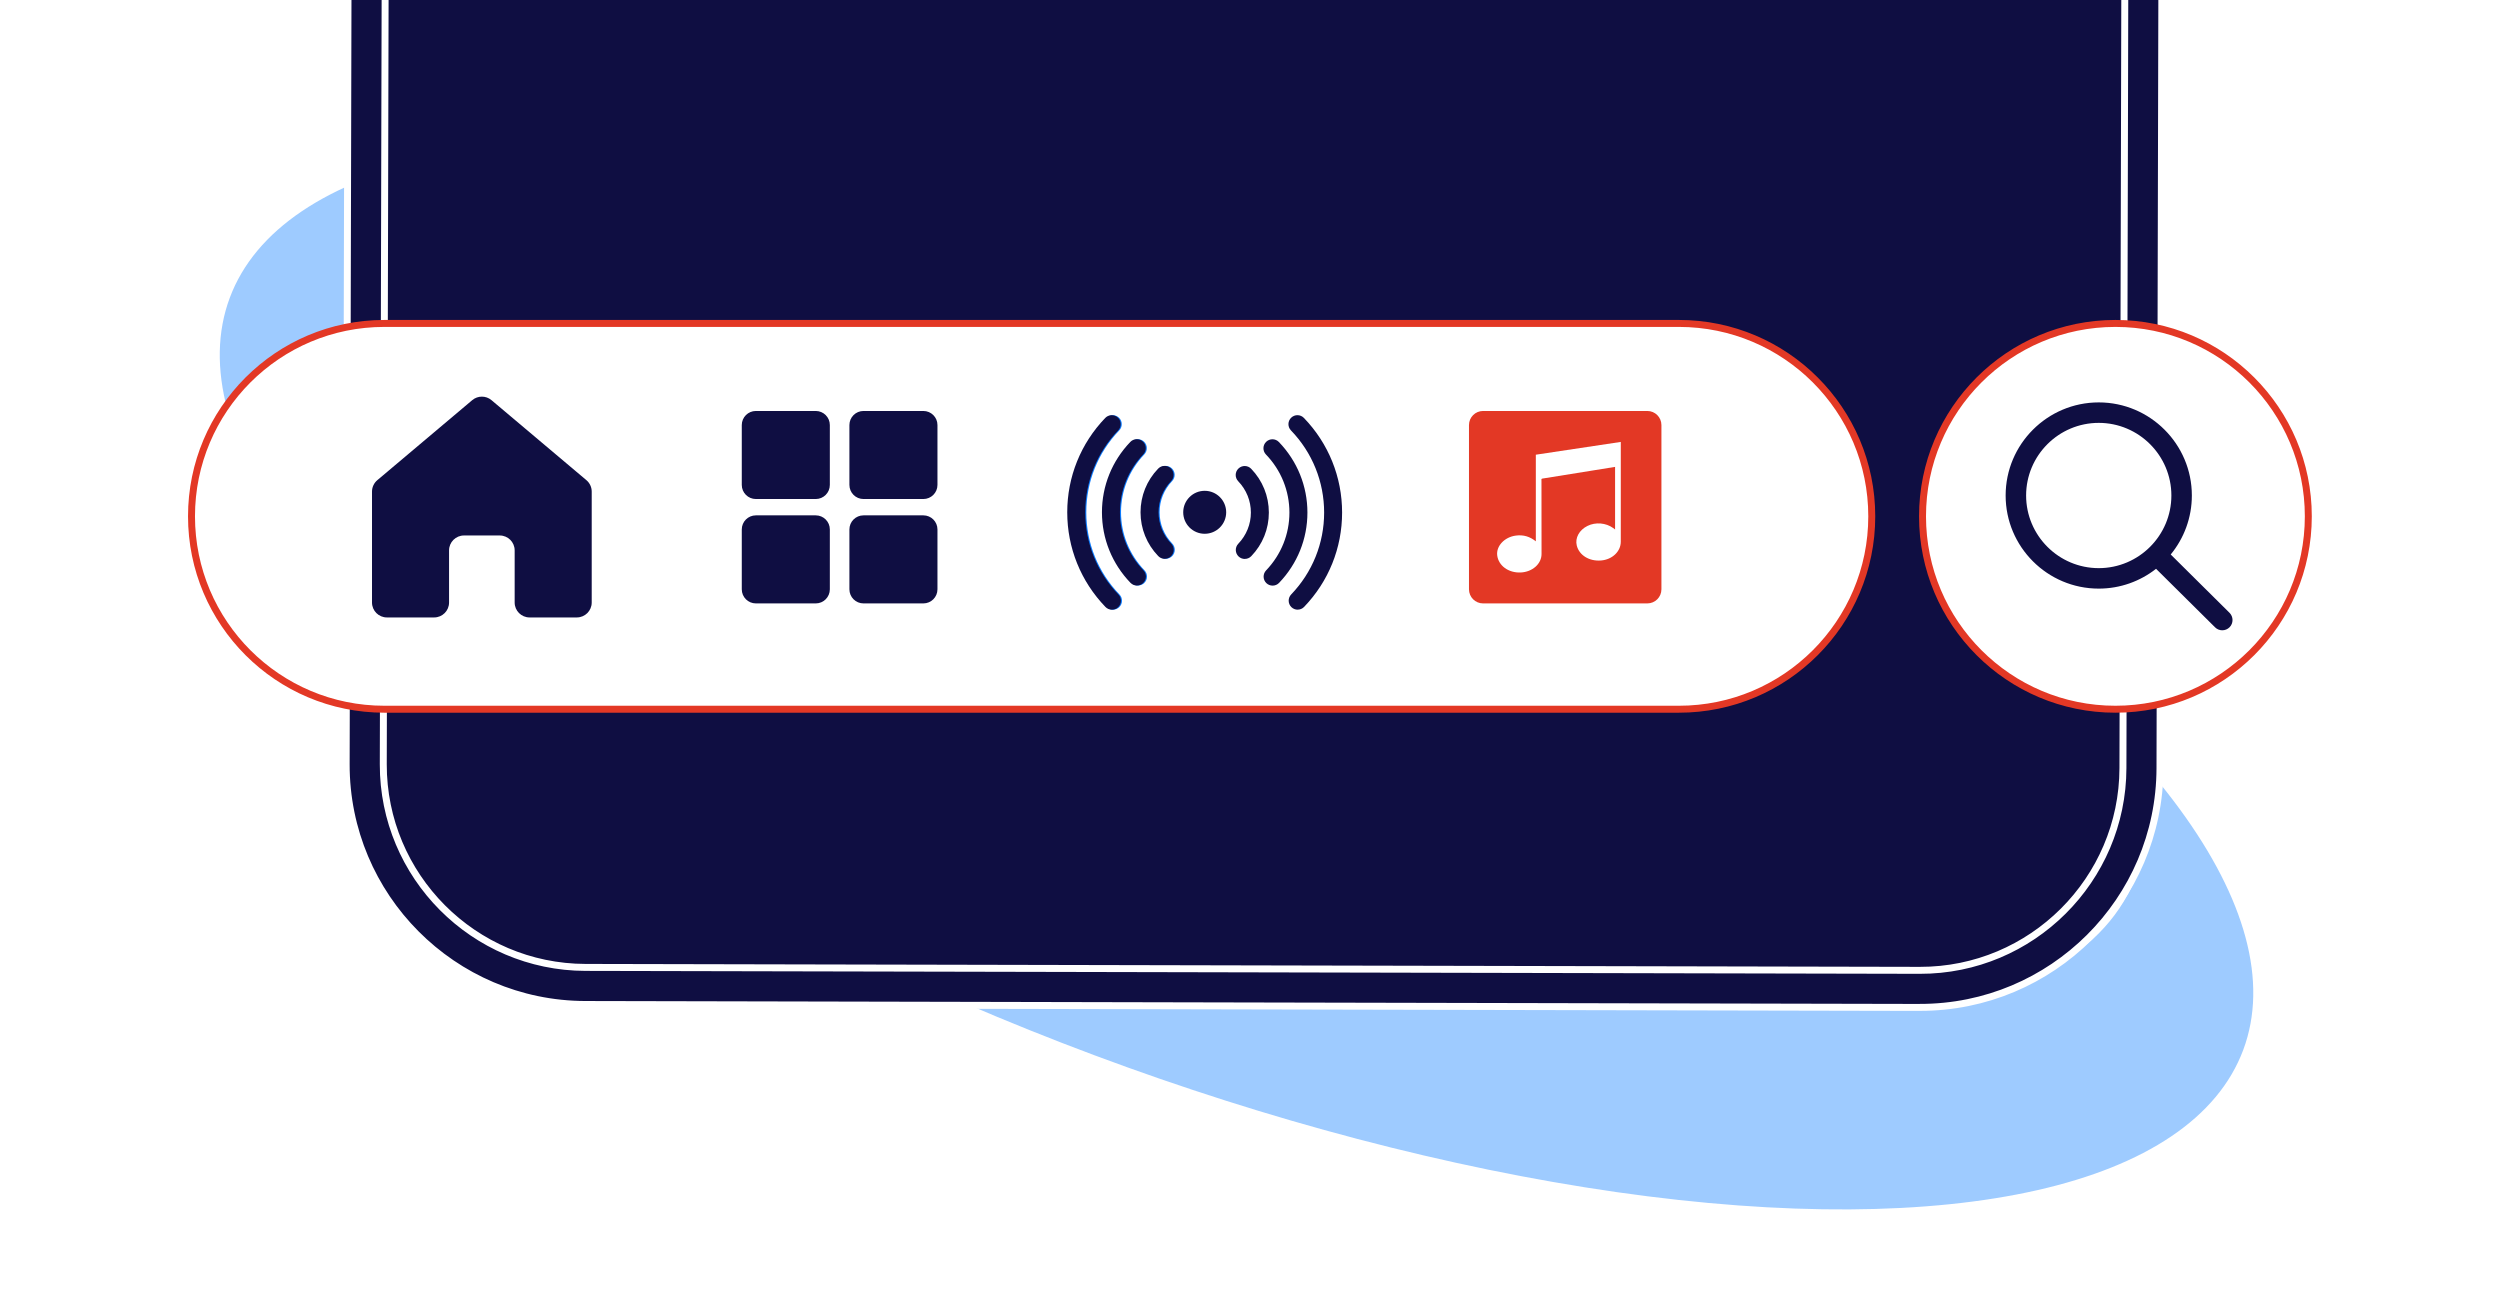 <svg width="718" height="377" viewBox="0 0 718 377" fill="none" xmlns="http://www.w3.org/2000/svg">
<g clip-path="url(#clip0_6721_406)">
<g opacity="0.4" filter="url(#filter0_f_6721_406)">
<ellipse cx="355.128" cy="193.527" rx="308.646" ry="116.899" transform="rotate(20.486 355.128 193.527)" fill="#0C7CFF"/>
</g>
<path d="M105.91 232.29L105.91 -602.06C105.91 -631.23 129.59 -654.91 158.76 -654.91H562.99C592.16 -654.91 615.84 -631.23 615.84 -602.06V234.12C615.84 260.05 594.78 281.11 568.85 281.11H154.74C127.8 281.11 105.92 259.24 105.92 232.29H105.91Z" fill="#0F0E42" stroke="white" stroke-width="2" stroke-linecap="round" stroke-linejoin="round"/>
<path d="M551.328 289.33L168.128 288.49C130.158 288.41 99.338 257.45 99.418 219.48L101.378 -598.28C101.468 -636.26 132.428 -667.08 170.398 -667L553.598 -666.16C591.568 -666.08 622.388 -635.12 622.308 -597.15L620.348 220.61C620.268 258.58 589.308 289.4 551.338 289.32L551.328 289.33ZM170.378 -656.35C138.278 -656.42 112.108 -630.36 112.038 -598.26L110.078 219.5C110.008 251.6 136.068 277.77 168.168 277.84L551.368 278.68C583.468 278.75 609.638 252.69 609.708 220.59L611.668 -597.17C611.738 -629.27 585.678 -655.44 553.578 -655.51L170.378 -656.35Z" fill="#0F0E42" stroke="white" stroke-width="2" stroke-linecap="round" stroke-linejoin="round"/>
<path d="M482.17 92.89H110.4C79.803 92.89 55 117.693 55 148.29C55 178.886 79.803 203.69 110.4 203.69H482.17C512.767 203.69 537.57 178.886 537.57 148.29C537.57 117.693 512.767 92.89 482.17 92.89Z" fill="white"/>
<path d="M482.17 92.89H110.4C79.803 92.89 55 117.693 55 148.29C55 178.886 79.803 203.69 110.4 203.69H482.17C512.767 203.69 537.57 178.886 537.57 148.29C537.57 117.693 512.767 92.89 482.17 92.89Z" stroke="#E33825" stroke-width="2" stroke-linecap="round" stroke-linejoin="round"/>
<path d="M607.548 92.89C638.128 92.89 662.948 117.71 662.948 148.29C662.948 178.87 638.128 203.69 607.548 203.69C576.968 203.69 552.148 178.87 552.148 148.29C552.148 117.71 576.968 92.89 607.548 92.89Z" fill="white"/>
<path d="M607.548 92.89C638.128 92.89 662.948 117.71 662.948 148.29C662.948 178.87 638.128 203.69 607.548 203.69C576.968 203.69 552.148 178.87 552.148 148.29C552.148 117.71 576.968 92.89 607.548 92.89Z" stroke="#E33825" stroke-width="2" stroke-linecap="round" stroke-linejoin="round"/>
<path d="M135.63 114.92L108.36 137.91C107.4 138.72 106.84 139.92 106.84 141.18V173.05C106.84 175.41 108.76 177.33 111.12 177.33H124.69C127.05 177.33 128.97 175.41 128.97 173.05V158.07C128.97 155.71 130.89 153.79 133.25 153.79H143.53C145.89 153.79 147.81 155.71 147.81 158.07V173.05C147.81 175.41 149.73 177.33 152.09 177.33H165.66C168.02 177.33 169.94 175.41 169.94 173.05V141.18C169.94 139.92 169.38 138.72 168.42 137.91L141.15 114.92C139.56 113.58 137.23 113.58 135.63 114.92Z" fill="#0F0E42"/>
<path d="M234.279 118.03H217.089C214.852 118.03 213.039 119.844 213.039 122.08V139.27C213.039 141.507 214.852 143.32 217.089 143.32H234.279C236.516 143.32 238.329 141.507 238.329 139.27V122.08C238.329 119.844 236.516 118.03 234.279 118.03Z" fill="#0F0E42"/>
<path d="M265.189 118.03H247.999C245.762 118.03 243.949 119.844 243.949 122.08V139.27C243.949 141.507 245.762 143.32 247.999 143.32H265.189C267.426 143.32 269.239 141.507 269.239 139.27V122.08C269.239 119.844 267.426 118.03 265.189 118.03Z" fill="#0F0E42"/>
<path d="M234.279 148.01H217.089C214.852 148.01 213.039 149.823 213.039 152.06V169.25C213.039 171.487 214.852 173.3 217.089 173.3H234.279C236.516 173.3 238.329 171.487 238.329 169.25V152.06C238.329 149.823 236.516 148.01 234.279 148.01Z" fill="#0F0E42"/>
<path d="M265.189 148.01H247.999C245.762 148.01 243.949 149.823 243.949 152.06V169.25C243.949 171.487 245.762 173.3 247.999 173.3H265.189C267.426 173.3 269.239 171.487 269.239 169.25V152.06C269.239 149.823 267.426 148.01 265.189 148.01Z" fill="#0F0E42"/>
<path d="M473.111 118.03H425.941C423.704 118.03 421.891 119.844 421.891 122.08V169.25C421.891 171.487 423.704 173.3 425.941 173.3H473.111C475.347 173.3 477.161 171.487 477.161 169.25V122.08C477.161 119.844 475.347 118.03 473.111 118.03Z" fill="#E33825"/>
<path d="M463.851 152.05V134.09C461.731 134.43 459.661 134.77 457.581 135.1C452.911 135.85 448.241 136.59 443.581 137.35C442.531 137.52 442.711 137.37 442.711 138.22C442.711 145.18 442.731 152.15 442.731 159.11C442.731 161.95 440.091 164.28 436.711 164.42C433.241 164.56 430.381 162.48 430.001 159.53C429.661 156.83 432.081 154.25 435.351 153.82C437.541 153.53 439.391 154.11 441.091 155.47V130.59C449.261 129.36 457.341 128.15 465.491 126.92C465.491 127.18 465.491 127.35 465.491 127.52C465.491 136.87 465.491 146.22 465.491 155.57C465.491 158.38 463.051 160.7 459.841 160.97C456.461 161.26 453.551 159.48 452.851 156.69C452.301 154.51 453.551 152.21 455.931 151.04C458.251 149.89 461.211 150.14 463.301 151.65C463.461 151.76 463.611 151.88 463.851 152.07V152.05Z" fill="white"/>
<path d="M319.65 175.1C318.97 175.1 318.3 174.84 317.79 174.31C310.71 166.97 306.82 157.32 306.82 147.14C306.82 136.96 310.69 127.37 317.73 120.04C318.72 119.01 320.35 118.98 321.38 119.96C322.41 120.95 322.44 122.58 321.46 123.61C315.35 129.98 311.99 138.33 311.99 147.14C311.99 155.95 315.37 164.36 321.52 170.73C322.51 171.76 322.48 173.39 321.45 174.38C320.95 174.86 320.3 175.1 319.66 175.1H319.65Z" fill="#0C7CFF"/>
<path d="M326.839 168.17C326.159 168.17 325.489 167.91 324.979 167.38C319.699 161.9 316.789 154.71 316.789 147.13C316.789 139.55 319.679 132.41 324.929 126.93C325.919 125.9 327.549 125.87 328.579 126.85C329.609 127.84 329.639 129.47 328.659 130.5C324.339 135.01 321.959 140.91 321.959 147.12C321.959 153.33 324.359 159.28 328.699 163.79C329.689 164.82 329.659 166.45 328.629 167.44C328.129 167.92 327.479 168.16 326.839 168.16V168.17Z" fill="#0C7CFF"/>
<path d="M334.811 160.49C334.131 160.49 333.461 160.23 332.951 159.7C329.671 156.3 327.871 151.84 327.871 147.13C327.871 142.42 329.661 137.99 332.921 134.6C333.911 133.57 335.541 133.54 336.571 134.52C337.601 135.51 337.631 137.14 336.651 138.17C334.321 140.6 333.041 143.78 333.041 147.13C333.041 150.48 334.331 153.68 336.681 156.11C337.671 157.14 337.641 158.77 336.611 159.76C336.111 160.24 335.461 160.48 334.821 160.48L334.811 160.49Z" fill="#0C7CFF"/>
<path d="M345.99 153.301C349.398 153.301 352.16 150.539 352.16 147.131C352.16 143.723 349.398 140.961 345.99 140.961C342.583 140.961 339.82 143.723 339.82 147.131C339.82 150.539 342.583 153.301 345.99 153.301Z" fill="#0F0E42"/>
<path d="M319.342 175.1C318.662 175.1 317.992 174.84 317.482 174.31C310.402 166.97 306.512 157.32 306.512 147.14C306.512 136.96 310.382 127.37 317.422 120.04C318.412 119.01 320.042 118.98 321.072 119.96C322.102 120.95 322.132 122.58 321.152 123.61C315.042 129.98 311.682 138.33 311.682 147.14C311.682 155.95 315.062 164.36 321.212 170.73C322.202 171.76 322.172 173.39 321.142 174.38C320.642 174.86 319.992 175.1 319.352 175.1H319.342Z" fill="#0F0E42"/>
<path d="M326.53 168.17C325.85 168.17 325.18 167.91 324.67 167.38C319.39 161.9 316.48 154.71 316.48 147.13C316.48 139.55 319.37 132.41 324.62 126.93C325.61 125.9 327.24 125.87 328.27 126.85C329.3 127.84 329.33 129.47 328.35 130.5C324.03 135.01 321.65 140.91 321.65 147.12C321.65 153.33 324.05 159.28 328.39 163.79C329.38 164.82 329.35 166.45 328.32 167.44C327.82 167.92 327.17 168.16 326.53 168.16V168.17Z" fill="#0F0E42"/>
<path d="M334.503 160.49C333.823 160.49 333.153 160.23 332.643 159.7C329.363 156.3 327.562 151.84 327.562 147.13C327.562 142.42 329.352 137.99 332.612 134.6C333.602 133.57 335.233 133.54 336.263 134.52C337.293 135.51 337.322 137.14 336.342 138.17C334.012 140.6 332.733 143.78 332.733 147.13C332.733 150.48 334.022 153.68 336.372 156.11C337.362 157.14 337.332 158.77 336.302 159.76C335.802 160.24 335.153 160.48 334.513 160.48L334.503 160.49Z" fill="#0F0E42"/>
<path d="M372.692 175.1C372.052 175.1 371.402 174.86 370.902 174.38C369.872 173.39 369.842 171.76 370.822 170.73C376.932 164.36 380.292 156.01 380.292 147.2C380.292 138.39 376.912 129.98 370.762 123.61C369.772 122.58 369.802 120.95 370.832 119.96C371.862 118.97 373.492 119 374.482 120.03C381.562 127.37 385.452 137.02 385.452 147.2C385.452 157.38 381.582 166.97 374.542 174.3C374.032 174.83 373.362 175.09 372.682 175.09L372.692 175.1Z" fill="#0F0E42"/>
<path d="M365.492 168.191C364.852 168.191 364.202 167.951 363.702 167.471C362.672 166.481 362.642 164.851 363.622 163.821C367.942 159.311 370.322 153.411 370.322 147.201C370.322 140.991 367.932 135.041 363.582 130.531C362.592 129.501 362.622 127.871 363.652 126.881C364.682 125.891 366.312 125.921 367.302 126.951C372.582 132.431 375.492 139.621 375.492 147.201C375.492 154.781 372.602 161.921 367.352 167.401C366.842 167.931 366.172 168.191 365.492 168.191Z" fill="#0F0E42"/>
<path d="M357.504 160.531C356.864 160.531 356.214 160.291 355.714 159.811C354.684 158.821 354.654 157.191 355.634 156.161C357.964 153.731 359.254 150.551 359.254 147.201C359.254 143.851 357.964 140.651 355.614 138.211C354.624 137.181 354.654 135.551 355.684 134.561C356.714 133.571 358.344 133.601 359.334 134.631C362.614 138.031 364.414 142.491 364.414 147.201C364.414 151.911 362.624 156.341 359.364 159.731C358.854 160.261 358.184 160.521 357.504 160.521V160.531Z" fill="#0F0E42"/>
<path d="M640.31 175.99L623.43 159.25C627.22 154.63 629.5 148.73 629.5 142.31C629.5 127.57 617.51 115.57 602.76 115.57C588.01 115.57 576.02 127.56 576.02 142.31C576.02 157.06 588.01 169.05 602.76 169.05C608.96 169.05 614.679 166.92 619.219 163.36L636.169 180.17C636.739 180.74 637.49 181.02 638.24 181.02C638.99 181.02 639.75 180.73 640.33 180.15C641.47 179 641.47 177.14 640.31 175.99ZM581.9 142.31C581.9 130.81 591.26 121.45 602.76 121.45C614.26 121.45 623.62 130.81 623.62 142.31C623.62 153.81 614.26 163.17 602.76 163.17C591.26 163.17 581.9 153.81 581.9 142.31Z" fill="#0F0E42"/>
</g>
<defs>
<filter id="filter0_f_6721_406" x="-27.314" y="-50.692" width="764.886" height="488.437" filterUnits="userSpaceOnUse" color-interpolation-filters="sRGB">
<feFlood flood-opacity="0" result="BackgroundImageFix"/>
<feBlend mode="normal" in="SourceGraphic" in2="BackgroundImageFix" result="shape"/>
<feGaussianBlur stdDeviation="45.2" result="effect1_foregroundBlur_6721_406"/>
</filter>
<clipPath id="clip0_6721_406">
<rect width="718" height="377" fill="white"/>
</clipPath>
</defs>
</svg>
